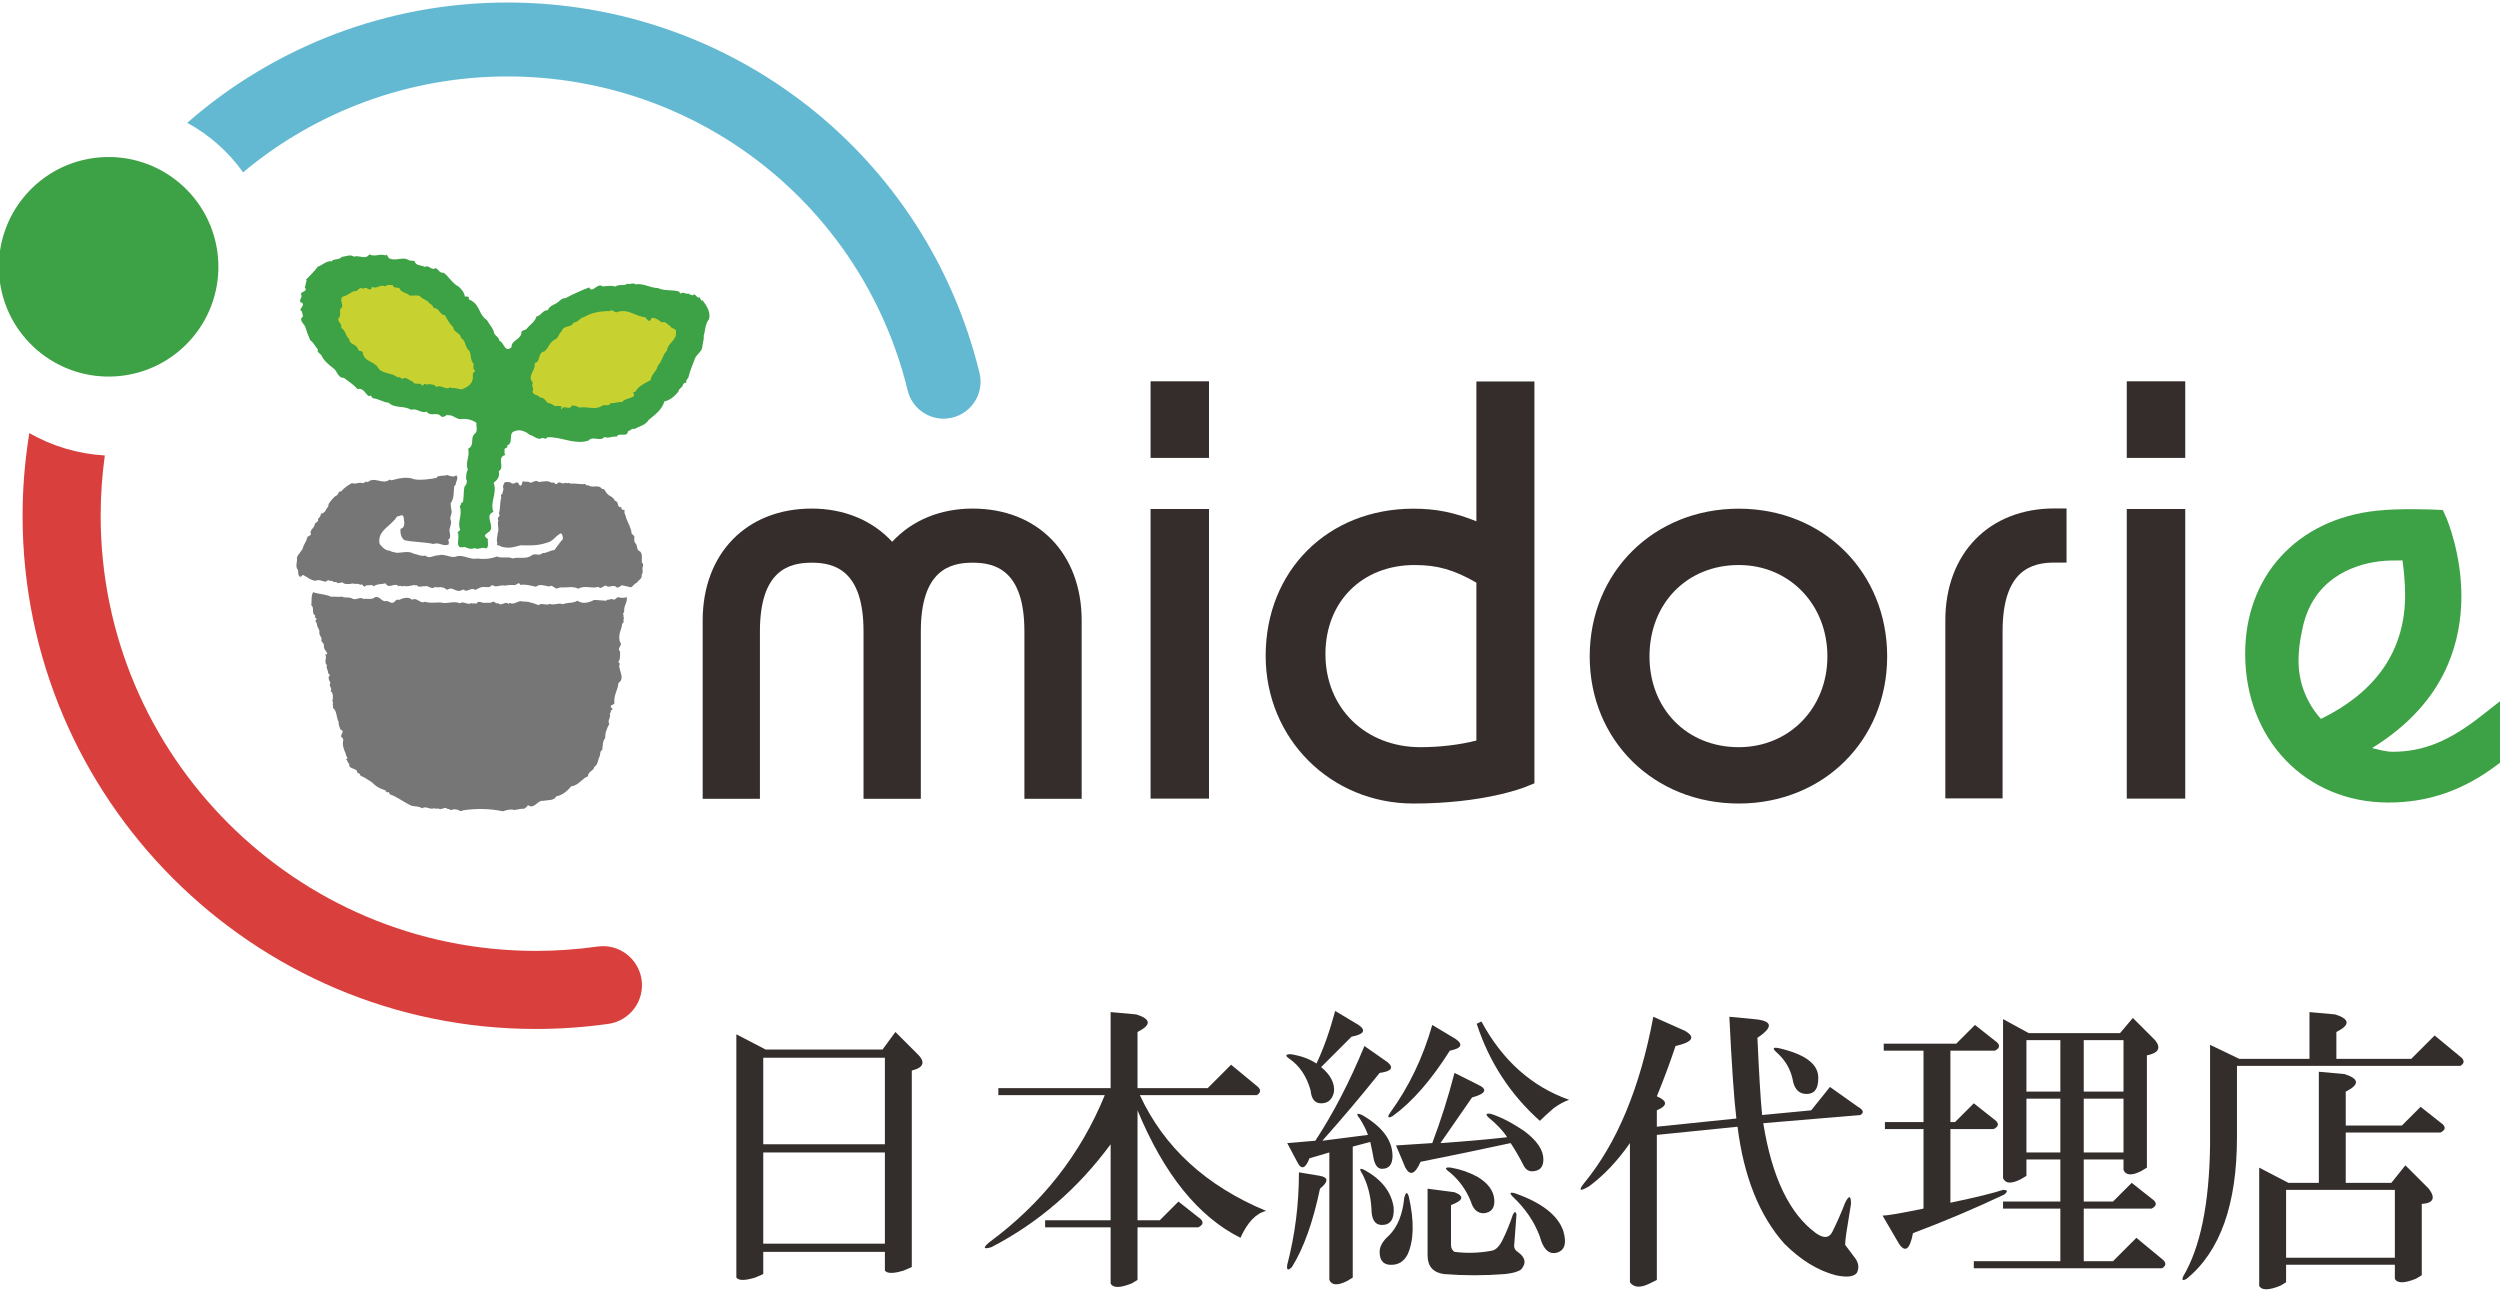<svg width="370" height="191" viewBox="0 0 370 191" fill="none" xmlns="http://www.w3.org/2000/svg">
<g clip-path="url(#clip0_2571_30)">
<mask id="mask0_2571_30" style="mask-type:luminance" maskUnits="userSpaceOnUse" x="-312" y="-315" width="957" height="957">
<path d="M-311.973 -314.978H644.037V641.032H-311.973V-314.978Z" fill="white"/>
</mask>
<g mask="url(#mask0_2571_30)">
<path d="M112.961 184.064H130.964V170.562H112.961V184.064ZM112.961 169.35H130.964V156.54H112.961V169.35ZM135.637 155.848C137.023 157.12 136.788 157.986 134.945 158.444V187.526L133.733 188.046C132.233 188.504 131.309 188.504 130.964 188.046V185.275H112.961V188.564L111.749 189.084C110.249 189.543 109.325 189.543 108.98 189.084V153.078L113.307 155.328H130.617L132.521 152.732L135.637 155.848Z" fill="#332D2B"/>
<path d="M168.181 150.135C170.37 150.827 170.432 151.693 168.354 152.731V161.041H178.74L182.202 157.579L186.184 160.867C186.642 161.329 186.588 161.733 186.01 162.079H168.7C172.274 169.811 178.506 175.523 187.396 179.217C185.896 179.563 184.626 180.89 183.588 183.198C177.356 180.082 172.274 173.793 168.354 164.33V180.602H171.644L174.413 177.831L177.702 180.429C178.161 180.89 178.048 181.294 177.356 181.641H168.354V189.43L167.489 189.949C165.757 190.642 164.718 190.642 164.373 189.949V181.641H154.678V180.602H164.373V169.35C159.526 175.927 153.641 181.009 146.716 184.583C145.562 184.929 145.444 184.698 146.37 183.89C154.217 178.121 159.93 170.85 163.508 162.079H147.754V161.041H164.373V149.789L168.181 150.135Z" fill="#332D2B"/>
<path d="M231.363 182.16C231.941 184.125 231.537 185.218 230.151 185.449C229.113 185.564 228.359 184.756 227.901 183.025C227.094 180.836 225.763 178.87 223.919 177.14C223.341 176.562 223.458 176.389 224.266 176.621C228.187 178.005 230.555 179.852 231.363 182.16ZM219.246 151.174C222.362 156.948 226.69 160.81 232.229 162.772C231.537 163.006 230.783 163.406 229.978 163.984C229.171 164.676 228.478 165.31 227.901 165.888C223.513 161.968 220.397 157.176 218.554 151.521L219.246 151.174ZM221.15 177.486C221.263 178.758 220.743 179.45 219.593 179.564C218.666 179.564 218.034 178.986 217.689 177.832C216.995 176.101 215.957 174.658 214.573 173.505C213.765 172.928 213.819 172.7 214.746 172.812C216.13 173.046 217.454 173.505 218.727 174.197C220.225 175.124 221.035 176.217 221.15 177.486ZM215.265 176.448C216.762 177.028 216.589 177.658 214.746 178.352V184.237C214.746 184.698 214.918 185.045 215.265 185.276C217.109 185.509 218.958 185.449 220.805 185.102C221.381 184.99 221.901 184.47 222.362 183.545C222.939 182.393 223.458 181.121 223.919 179.736C224.151 179.277 224.323 179.277 224.439 179.736L224.093 184.41C224.093 184.756 224.266 185.045 224.613 185.276C225.763 186.081 225.937 186.946 225.131 187.872C224.67 188.218 223.859 188.449 222.709 188.565C219.705 188.796 216.707 188.796 213.707 188.565C212.089 188.33 211.283 187.41 211.283 185.794V175.928L215.265 176.448ZM218.727 160.522C220.225 161.214 219.938 161.849 217.861 162.426L213.187 169.177C216.65 168.946 219.938 168.657 223.054 168.312C222.474 167.388 221.554 166.408 220.285 165.369C219.823 164.91 219.938 164.737 220.631 164.849C222.129 165.31 223.805 166.177 225.651 167.446C227.494 168.83 228.421 170.216 228.421 171.601C228.421 172.638 227.959 173.218 227.035 173.332C226.343 173.446 225.825 173.158 225.478 172.466C224.898 171.314 224.266 170.216 223.574 169.177C219.303 170.104 214.858 171.024 210.245 171.946C209.437 173.793 208.687 174.085 207.994 172.812L206.61 169.524C208.225 169.41 210.011 169.293 211.975 169.177C213.245 165.83 214.339 162.368 215.265 158.79L218.727 160.522ZM215.438 153.77C216.589 154.578 216.303 155.156 214.573 155.502C211.803 159.89 208.973 163.118 206.09 165.196C205.398 165.542 205.282 165.369 205.745 164.676C208.514 160.868 210.591 156.541 211.975 151.693L215.438 153.77ZM208.341 185.622C207.761 186.773 206.841 187.292 205.571 187.18C204.645 187.064 204.186 186.426 204.186 185.276C204.186 184.47 204.645 183.66 205.571 182.852C206.841 181.582 207.587 179.736 207.822 177.313C208.053 176.389 208.281 176.334 208.514 177.14C209.319 180.717 209.263 183.545 208.341 185.622ZM206.263 178.697C206.375 180.429 205.802 181.294 204.533 181.294C203.494 181.294 202.974 180.489 202.974 178.87C202.859 176.909 202.394 175.178 201.59 173.677C201.129 172.985 201.243 172.812 201.935 173.158C204.471 174.544 205.917 176.389 206.263 178.697ZM205.398 157.233C206.321 158.041 205.917 158.56 204.186 158.79C201.417 162.253 198.586 165.602 195.705 168.83L202.455 167.965C202.222 167.273 201.821 166.468 201.243 165.542C200.663 164.849 200.782 164.676 201.59 165.022C204.59 166.753 206.09 168.773 206.09 171.081C206.09 172.353 205.571 172.985 204.533 172.985C203.953 172.985 203.551 172.526 203.321 171.601C203.205 170.908 203.033 170.042 202.802 169.004L200.205 169.696V189.084L199.339 189.604C197.954 190.296 197.089 190.234 196.743 189.43V170.562L193.799 171.428C193.221 172.928 192.646 173.158 192.069 172.12L190.511 169.177L194.666 168.83C197.319 164.792 199.743 160.118 201.935 154.809L205.398 157.233ZM195.358 174.024C196.627 174.257 196.627 174.889 195.358 175.928C194.319 180.89 192.934 184.756 191.203 187.526C190.623 188.102 190.395 187.985 190.511 187.18C191.662 182.794 192.242 178.238 192.242 173.505L195.358 174.024ZM201.07 151.693C202.222 152.501 201.875 153.078 200.031 153.425L195.531 157.925C196.915 159.08 197.547 160.29 197.435 161.561C197.202 162.714 196.57 163.292 195.531 163.292C194.605 163.292 194.086 162.66 193.973 161.388C193.393 159.31 192.354 157.752 190.857 156.713C190.165 156.254 190.222 156.021 191.03 156.021C192.527 156.254 193.799 156.713 194.838 157.406C195.877 155.216 196.801 152.62 197.609 149.616L201.07 151.693Z" fill="#332D2B"/>
<path d="M269.1 159.656C269.1 161.156 268.52 161.907 267.369 161.907C266.214 161.907 265.522 161.156 265.292 159.656C264.945 158.159 264.192 156.887 263.041 155.848C262.233 155.155 262.349 154.924 263.388 155.155C267.308 156.081 269.212 157.579 269.1 159.656ZM249.366 152.559C250.981 153.485 250.517 154.232 247.981 154.809C247.173 157.232 246.25 159.716 245.212 162.252C246.828 162.945 246.828 163.637 245.212 164.329V166.753L256.982 165.541C256.636 162.66 256.29 157.639 255.944 150.481L259.578 150.828C262.349 151.061 262.522 151.981 260.098 153.597C260.329 158.791 260.557 162.599 260.79 165.023L268.061 164.329L270.83 160.868L274.985 163.811C275.79 164.272 275.909 164.676 275.332 165.023L260.964 166.233C262.233 174.196 264.83 179.624 268.753 182.505C269.905 183.313 270.716 183.259 271.177 182.332C271.869 180.948 272.501 179.505 273.081 178.005C273.658 176.853 273.946 176.908 273.946 178.179L273.254 182.505C273.138 183.313 273.081 183.891 273.081 184.236C273.773 185.163 274.293 185.852 274.638 186.313C275.098 187.007 275.158 187.699 274.812 188.391C274.35 188.968 273.312 189.084 271.696 188.737C269.04 188.045 266.504 186.487 264.08 184.064C260.384 179.909 258.078 174.139 257.156 166.753L245.212 167.965V189.429L244.173 189.949C242.788 190.641 241.808 190.581 241.23 189.776V169.176C239.384 171.833 237.361 173.965 235.172 175.581C233.786 176.389 233.553 176.216 234.48 175.063C239.326 169.176 242.728 160.983 244.692 150.481L249.366 152.559Z" fill="#332D2B"/>
<path d="M308.395 170.562H314.28V162.599H308.395V170.562ZM308.395 161.56H314.28V153.944H308.395V161.56ZM299.912 170.562H304.932V162.599H299.912V170.562ZM299.912 161.56H304.932V153.944H299.912V161.56ZM318.953 153.944C319.876 155.098 319.473 155.848 317.741 156.194V172.812L316.876 173.331C315.492 174.024 314.625 173.966 314.28 173.158V171.6H308.395V177.832H312.721L315.492 175.063L318.78 177.659C319.239 178.12 319.127 178.524 318.435 178.871H308.395V186.66H312.721L316.184 183.198L320.165 186.487C320.624 186.946 320.569 187.352 319.992 187.699H292.123V186.66H304.932V178.871H296.451V177.832H304.932V171.6H299.912V174.024L299.047 174.543C297.661 175.235 296.796 175.178 296.451 174.37V150.828L300.259 152.906H313.76L315.664 150.655L318.953 153.944ZM295.584 154.29C296.043 154.751 295.931 155.155 295.239 155.502H288.66V166.062H289.353L292.123 163.291L295.412 165.888C295.871 166.35 295.757 166.754 295.065 167.099H288.66V178.006C292.468 177.2 295.065 176.563 296.451 176.102C297.143 176.102 297.2 176.335 296.623 176.794C292.235 178.871 287.735 180.775 283.121 182.506C282.66 184.93 281.967 185.448 281.044 184.064L278.62 179.91C279.313 179.91 281.329 179.563 284.679 178.871V167.099H278.967V166.062H284.679V155.502H278.793V154.463H289.525L292.296 151.694L295.584 154.29Z" fill="#332D2B"/>
<path d="M338.341 186.14H354.44V176.1H338.341V186.14ZM346.996 158.964C349.185 159.656 349.247 160.522 347.169 161.56V166.58H355.479L358.248 163.811L361.537 166.407C361.996 166.868 361.883 167.272 361.191 167.619H347.169V175.063H353.92L355.997 172.466L359.46 175.928C360.499 177.312 360.152 178.066 358.421 178.178V188.738L357.556 189.256C355.824 189.95 354.785 189.95 354.44 189.256V187.179H338.341V189.776L337.476 190.295C335.744 190.988 334.705 190.988 334.36 190.295V172.812L338.687 175.063H343.188V158.618L346.996 158.964ZM345.611 150.135C347.801 150.828 347.861 151.694 345.784 152.732V156.714H356.863L360.325 153.251L364.307 156.54C364.765 157.002 364.711 157.406 364.133 157.752H331.071V168.311C331.071 178.239 328.587 185.218 323.627 189.256C323.047 189.603 322.875 189.487 323.108 188.911C325.644 184.643 326.973 178.178 327.089 169.523V154.636L331.417 156.714H341.803V149.79L345.611 150.135Z" fill="#332D2B"/>
<path d="M340.183 97.774C340.183 96.508 340.332 94.902 340.782 92.938C342.274 85.96 347.795 83.616 352.163 83.072C353.098 82.954 354.435 82.935 355.57 82.942C355.755 84.276 355.958 86.191 355.958 88.062C355.958 96.211 351.746 102.366 343.49 106.398C341.335 103.98 340.183 101.004 340.183 97.774ZM351.739 75.584C339.923 76.847 332.286 85.294 332.286 96.746C332.286 109.415 341.206 118.774 353.496 118.774C359.551 118.774 364.658 116.894 369.572 113.208L370.287 112.671V103.56L367.359 105.855C362.623 109.58 358.816 111.262 354.074 111.262C353.118 111.262 352.07 110.944 351.066 110.715C356.468 107.386 360.274 103.184 362.355 98.195C363.634 95.124 364.286 91.784 364.286 88.266C364.286 81.98 362.23 77.004 361.992 76.482L361.543 75.484L360.442 75.431C359.912 75.407 355.247 75.208 351.739 75.584Z" fill="#3DA145"/>
<path d="M178.01 75.331H170.283V118.195H178.931V75.331H178.01Z" fill="#342D2B"/>
<path d="M178.01 56.432H170.283V67.77H178.931V56.432H178.01Z" fill="#342D2B"/>
<path d="M226.17 56.461H218.505V77.149C215.145 75.808 212.503 75.285 209.198 75.285C196.521 75.285 187.318 84.448 187.318 97.062C187.318 109.318 196.929 118.922 209.198 118.922C219.545 118.922 225.467 116.586 225.711 116.485C225.718 116.485 227.095 115.93 227.095 115.93V56.461H226.17ZM196.165 96.81C196.165 89.044 201.597 83.624 209.369 83.624C212.73 83.624 215.181 84.32 218.505 86.228V109.601C216.031 110.229 213.141 110.582 210.237 110.582C202.085 110.582 196.165 104.79 196.165 96.81Z" fill="#342D2B"/>
<path d="M235.276 97.146C235.276 109.559 244.763 118.922 257.332 118.922C269.859 118.922 279.302 109.559 279.302 97.146C279.302 84.685 269.859 75.285 257.332 75.285C244.763 75.285 235.276 84.685 235.276 97.146ZM244.124 97.146C244.124 89.31 249.682 83.623 257.332 83.623C264.812 83.623 270.455 89.439 270.455 97.146C270.455 104.809 264.812 110.583 257.332 110.583C249.682 110.583 244.124 104.934 244.124 97.146Z" fill="#342D2B"/>
<path d="M322.491 75.331H314.761V118.195H323.416V75.331H322.491Z" fill="#342D2B"/>
<path d="M322.491 56.432H314.761V67.77H323.416V56.432H322.491Z" fill="#342D2B"/>
<path d="M132.043 80.185C129.126 77.02 124.951 75.27 120.134 75.27C110.482 75.27 103.996 81.924 103.996 91.83V118.221H112.468V93.442C112.468 84.333 116.846 83.278 120.134 83.278C123.428 83.278 127.802 84.333 127.802 93.442V118.221H136.282V93.442C136.282 84.333 140.655 83.278 143.946 83.278C147.238 83.278 151.611 84.333 151.611 93.442V118.221H160.087V91.83C160.087 81.924 153.604 75.27 143.946 75.27C139.134 75.27 134.958 77.02 132.043 80.185Z" fill="#342D2B"/>
<path d="M304.923 75.249H304.049C294.393 75.249 287.909 81.906 287.909 91.813V118.163H296.383V93.426C296.383 84.313 300.758 83.263 304.049 83.263H305.849V75.249H304.923Z" fill="#342D2B"/>
<path d="M101.506 48.683C103.025 52.62 98.927 57.868 92.353 60.404C85.779 62.94 79.218 61.806 77.701 57.865C76.181 53.927 80.277 48.68 86.852 46.147C93.426 43.609 99.985 44.745 101.506 48.683Z" fill="#C7D231"/>
<path d="M72.099 55.622C70.242 59.414 63.61 59.978 57.279 56.884C50.951 53.788 47.321 48.206 49.177 44.416C51.03 40.623 57.663 40.058 63.991 43.154C70.323 46.247 73.953 51.828 72.099 55.622Z" fill="#C7D231"/>
<path d="M98.702 51.908C98.038 52.56 98.012 53.467 97.348 54.131C97.192 55.004 96.385 55.352 96.296 56.254C95.488 56.72 94.482 57.111 94.029 57.988C93.917 57.99 93.788 57.971 93.729 58.091C93.786 58.248 93.865 58.395 93.84 58.594C93.316 59.055 92.529 58.914 92.06 59.523C91.438 59.412 90.878 59.759 90.373 59.651C90.138 60.244 89.456 59.783 89.084 60.075C88.008 60.755 86.969 60.094 85.81 60.327C85.437 60.179 85.089 59.947 84.608 60.052C84.25 60.819 83.4 59.808 83.126 60.572C82.89 60.479 83.142 60.316 83.12 60.178C82.844 59.994 82.452 60.119 82.117 60.095C81.849 59.912 81.432 59.654 81.02 59.614C80.768 59.259 80.404 58.763 79.906 58.831C79.686 58.382 78.958 58.56 78.804 57.952C79.128 57.511 78.552 57.088 78.877 56.648C77.917 55.636 79.348 54.824 79.121 53.74C80.118 53.515 79.488 52.187 80.584 52.008C81.25 51.442 81.334 50.564 82.253 50.183C82.69 49.96 82.745 49.228 83.125 49.062C83.382 48.052 84.494 48.598 84.9 47.732C85.616 47.708 85.792 47.034 86.477 46.903C87.632 46.243 88.845 46.043 90.241 46.043C90.608 45.7 90.889 46.216 91.242 46.223C92.904 45.571 94.052 46.855 95.537 46.958C95.606 47.144 95.788 47.29 95.938 47.442C96.352 47.614 96.236 47.151 96.526 47.036C97.078 47.051 97.505 47.378 97.936 47.715C98.492 47.488 98.744 48.02 99.24 48.295C99.362 48.738 100.178 48.536 100.049 49.179C100.158 50.394 98.8 50.771 98.702 51.908ZM70.292 54.988C69.746 55.174 70.12 55.896 69.91 56.296C69.686 57.043 69.016 57.328 68.344 57.627C67.86 57.606 67.358 57.339 66.945 57.45C66.786 57.319 66.504 57.323 66.35 57.46C65.701 57.543 65.2 56.928 64.56 57.283C64.313 56.807 63.818 56.964 63.452 56.812C63.19 57.18 62.857 56.506 62.658 57.023C62.468 57.115 62.302 56.89 62.254 56.834C61.849 56.682 61.284 56.966 61.062 56.447C60.548 56.328 60.065 55.666 59.562 56.076C59.326 56.012 59.082 55.64 58.862 55.883C57.973 55.04 56.414 55.46 55.84 54.236C55.181 53.479 53.886 53.431 53.714 52.27C53.672 51.843 53.213 52.051 53.017 51.778C52.858 50.874 51.714 51.078 51.7 50.202C51.132 49.796 51.188 48.858 50.473 48.523C50.806 47.936 49.624 47.512 50.25 46.92C50.528 46.52 50.042 45.716 50.62 45.511C50.794 44.918 50.218 44.394 50.69 43.912C51.326 43.802 51.808 43.347 52.376 43.082C52.965 43.288 53.162 42.259 53.76 42.766C54.242 42.199 54.842 43.444 55.05 42.436C55.774 42.876 56.31 41.968 57.032 42.403C57.272 42.032 57.768 42.262 58.128 42.184C58.226 42.738 58.812 42.459 59.126 42.674C59.346 43.328 60.18 43.276 60.638 43.743C61.149 43.802 61.568 43.628 62.138 43.815C62.542 44.339 63.24 44.351 63.553 44.894C63.8 45.018 64.148 45.271 64.153 45.587C65.065 45.53 65.002 46.607 65.869 46.655C66.133 47.219 66.528 47.904 67.088 48.438C67.109 49.206 68.262 49.31 68.214 50.019C68.946 50.331 68.817 51.458 69.441 51.9C69.798 52.468 69.565 53.294 70.074 53.796C70.14 54.132 69.921 54.679 70.289 54.791L70.292 54.988ZM103.954 44.403L103.857 44.506C103.608 44.403 103.725 44.154 103.545 44.019C102.988 44.195 103.01 43.239 102.45 43.731C102.348 43.532 102.008 43.739 102.041 43.44C101.534 43.636 101.088 43.084 100.746 43.462C100.677 43.368 100.509 43.308 100.546 43.162C99.538 42.834 98.298 43.102 97.348 42.622C96.374 42.668 95.216 41.875 94.06 42.083C93.701 41.755 93.178 42.196 92.861 41.975C92.268 42.422 91.662 41.966 91.081 42.411C90.469 42.226 89.802 42.324 89.189 42.406L89.086 42.306C88.274 41.966 87.674 43.458 87.197 42.538C86.036 42.96 84.662 43.619 83.64 44.15C83.357 44.035 82.949 44.408 82.756 44.567C82.245 45.12 81.401 45.094 81.08 45.902C80.302 45.892 80.133 46.695 79.409 46.827C79.177 47.632 78.437 48.047 77.946 48.658C77.725 48.927 77.329 48.791 77.16 49.163C77.237 50.199 75.62 50.358 75.705 51.391C74.652 52.275 74.644 50.66 73.894 50.426C73.872 49.783 73.077 49.698 73.077 49.036C72.841 48.428 72.328 47.856 72.056 47.358C70.905 46.628 71.048 45.322 69.918 44.592C69.745 44.386 69.217 44.434 69.406 43.995C69.249 43.864 68.916 43.846 68.808 43.911C68.729 43.31 68.296 42.78 67.889 42.424C66.985 41.976 66.429 40.94 65.665 40.36C65.028 40.482 64.9 39.802 64.454 39.68C63.854 40.122 63.55 39.15 62.864 39.499C62.354 39.212 61.508 39.374 61.354 38.624L60.55 38.543C59.712 37.904 58.705 38.651 57.766 38.295C57.394 38.251 57.442 37.772 57.157 37.7L57.061 37.8C56.244 37.48 55.429 38.084 54.662 37.644C54.104 38.503 53.205 37.716 52.384 37.982C51.82 37.594 51.206 37.972 50.59 38.012C50.197 38.552 49.325 38.2 49.012 38.739L48.912 38.642C48.178 38.703 47.64 39.272 47.032 39.474C46.484 40.204 45.877 40.783 45.281 41.407L45.38 41.504C45.246 41.819 45.264 42.198 45.101 42.508C45.622 43.167 44.621 43.086 44.518 43.522C44.892 43.959 44.248 44.239 44.442 44.719L44.538 44.718C45.289 45.08 44.408 45.539 44.462 45.922C44.808 46.036 44.697 46.53 44.869 46.815C44.113 47.347 45.016 47.907 45.201 48.408C45.381 49.106 45.666 49.74 45.932 50.398C46.397 50.606 46.616 51.287 47.045 51.682C46.862 52.099 47.338 52.3 47.558 52.57C47.918 53.423 48.792 54.06 49.378 54.546C49.924 54.899 50.01 55.983 50.894 55.92C51.512 56.404 52.305 56.883 52.913 57.594C53.812 57.331 54.045 58.322 54.633 58.659C54.961 58.316 54.958 58.842 55.224 58.947C56.049 59.019 56.706 59.542 57.529 59.604C58.42 60.49 59.856 59.992 60.828 60.654C61.746 60.366 62.317 61.24 63.13 60.914C63.744 61.771 64.706 60.827 65.33 61.684C65.645 61.699 65.938 61.674 66.12 61.366L66.218 61.463C67.022 61.32 67.468 62.064 68.224 62.031C68.974 61.919 69.869 62.102 70.518 62.594C70.43 63.128 70.786 63.842 70.252 64.196C69.517 64.9 70.326 65.843 69.288 66.415C69.574 67.574 68.809 68.423 69.244 69.523C68.957 69.954 69.014 70.474 68.974 70.931L69.074 71.03C69.128 71.39 69.036 71.776 68.782 71.931C68.558 72.646 68.684 73.492 68.526 74.235C68.432 74.304 68.376 74.486 68.228 74.448C68.32 74.674 68.102 74.772 68.04 74.943C68.512 76.14 67.634 77.278 68.098 78.347C68.09 78.564 67.858 78.658 67.712 78.762C68.205 79.42 67.069 81.404 68.741 80.943C69.302 81.15 69.62 81.36 70.236 81.115C70.801 81.443 71.358 80.858 71.934 81.184C72.44 80.88 72.122 80.254 72.206 79.779C71.024 79.008 72.68 78.96 72.677 78.171C72.812 77.36 71.849 76.191 73.029 75.768C72.446 74.335 73.649 73.003 73.054 71.451C73.634 71.01 73.992 70.568 73.821 69.746C74.82 69.084 73.396 67.746 74.782 67.326C74.589 67.098 74.702 66.726 74.668 66.422C74.853 66.308 75.197 66.264 75.054 65.922C76.125 65.568 75.096 64.046 76.213 63.798C77.022 63.47 77.862 63.908 78.412 64.364C78.972 64.471 79.372 65.01 80.01 64.93C80.337 64.567 80.75 65.224 81.009 64.714C83.136 64.622 84.982 65.863 87.082 65.215C87.748 64.432 88.805 65.448 89.468 64.668C90.072 64.964 90.594 64.5 91.25 64.638C91.621 63.922 92.866 64.827 92.938 63.81C93.3 63.783 93.478 63.339 93.924 63.495C94.621 63.051 95.524 62.958 95.993 62.16C96.988 61.332 97.957 60.663 98.329 59.416C99.228 59.214 99.802 58.662 100.398 57.978C100.445 57.484 101.013 57.366 101.074 56.968C101.13 56.764 101.322 56.591 101.573 56.652C101.505 56.362 101.632 56.132 101.854 55.95C102.109 54.908 102.525 53.924 102.902 52.934C103.312 52.264 103.973 51.955 103.97 51.118C104.02 50.644 104.228 50.115 104.142 49.714C104.397 48.908 104.35 47.982 104.897 47.29C105.28 46.279 104.577 45.235 103.954 44.403Z" fill="#3DA145"/>
<path d="M67.524 70.346C67.86 70.663 67.598 71.143 67.464 71.471C67.538 71.699 67.36 71.811 67.226 71.958C67.122 72.815 67.233 73.764 66.709 74.452C66.69 74.783 66.761 75.139 66.805 75.495C67.026 76.03 66.409 76.523 66.754 77.103C66.828 77.371 66.662 77.744 66.61 78.071C66.289 78.692 66.998 79.434 66.317 79.918C66.357 80.03 66.378 80.156 66.49 80.234C66.34 80.302 66.438 80.45 66.417 80.56C65.592 80.978 64.96 80.15 64.169 80.519C62.998 80.214 61.032 80.238 59.864 79.95C59.349 79.604 59.212 78.847 59.272 78.274C60.132 78.032 59.765 77.071 59.728 76.5C59.565 75.988 59.084 76.456 58.757 76.438C57.934 77.868 55.77 78.499 56.182 80.498C56.564 80.995 57.073 81.51 57.72 81.507C58.001 81.731 58.372 81.708 58.69 81.815C59.506 81.824 60.474 81.484 61.18 81.93C61.774 82.03 62.269 82.371 62.954 82.226C63.537 82.78 64.214 82.148 64.878 82.192C65.862 81.858 66.756 82.754 67.69 82.303C68.704 82.12 69.632 82.895 70.665 82.659C71.636 82.799 72.693 82.7 73.55 82.363C74.33 82.698 75.1 82.312 75.882 82.646C76.866 82.376 77.856 82.826 78.684 82.194C79.174 81.799 79.865 82.372 80.284 81.851C80.953 81.895 81.404 81.428 82.042 81.416C82.429 80.928 82.83 80.312 83.297 79.79C83.329 79.447 83.248 79.15 83.046 78.916C82.094 79.366 81.942 80.091 80.904 80.336C79.494 80.778 78.564 80.74 77.042 80.702C75.869 81.015 75.418 81.198 74.186 80.91C74.028 80.643 73.314 80.83 73.616 80.358C73.402 79.951 73.652 79.344 73.676 78.83C73.92 78.264 73.526 77.548 73.769 76.983C73.38 76.603 74.225 76.404 73.832 76.016C74.072 75.262 73.954 74.36 74.194 73.604C74.145 73.406 74.06 73.163 74.344 73.118C74.345 72.76 74.662 72.338 74.412 72.072C74.536 71.832 74.498 71.526 74.794 71.346C75.153 71.35 75.532 71.278 75.765 71.575C76.257 71.654 76.593 71.046 76.81 71.715C76.89 71.762 76.933 71.903 77.049 71.872C77.39 71.736 77.145 71.37 77.444 71.222C77.922 71.412 78.025 71.132 78.46 71.44C78.894 71.426 79.329 70.943 79.737 71.34C80.569 71.262 80.972 71.068 81.713 71.474C82.01 71.182 82.069 71.767 82.438 71.619C82.738 71.052 83.217 71.804 83.64 71.442C83.942 71.642 84.158 71.336 84.449 71.586C85.088 71.479 85.889 71.735 86.532 71.628C86.726 71.595 86.822 72.056 87.017 71.78C87.666 72.346 88.554 71.578 89.116 72.386C89.518 72.274 89.55 72.756 89.766 72.934C90.108 73.507 90.764 73.431 90.99 74.118C91.688 74.202 91.205 75.159 91.973 75.067C91.952 75.231 91.994 75.375 92.137 75.468C92.25 75.49 92.396 75.39 92.456 75.542C92.278 75.891 92.652 76.306 92.64 76.583C92.92 77.376 93.444 78.175 93.478 78.975L93.889 79.371C93.894 79.679 93.749 80.252 94.145 80.492C94.326 80.868 94.25 81.496 94.728 81.604C95.161 82.01 94.929 82.814 95.001 83.286C95.272 83.415 95.184 83.814 95.092 84.006C95.041 84.254 95.241 84.795 94.952 85.054C95.12 85.643 94.461 85.846 94.244 86.268C93.833 86.37 93.753 86.736 93.378 86.923L92.081 86.623C91.766 86.683 91.45 87.226 91.128 86.807C90.638 86.518 90.12 87.072 89.674 86.664C89.278 86.671 88.952 87.292 88.557 86.851C87.569 87.179 86.57 86.556 85.59 87.135C84.842 86.722 83.974 86.98 83.182 86.942C82.958 86.872 82.646 87.051 82.378 87.11C82.002 87.014 81.7 86.482 81.256 86.807C80.658 86.698 79.864 86.355 79.322 86.84C78.578 86.684 77.856 86.444 76.994 86.562C76.769 85.931 76.436 86.752 76.029 86.579C75.632 86.608 75.272 86.522 74.825 86.678C74.42 86.582 73.894 86.692 73.466 86.779C73.153 86.872 72.948 86.439 72.658 86.714C72.473 87.012 71.978 86.835 71.784 86.89C71.289 86.771 70.788 87.102 70.34 87.315C69.844 86.903 69.373 87.49 68.821 87.42C68.63 87.078 68.332 87.406 68.094 87.432C67.417 87.602 66.913 86.812 66.328 87.228C65.988 87.388 65.896 86.948 65.602 86.995C65.18 86.763 64.733 87.054 64.397 86.855C63.954 87.29 63.485 86.76 63.032 86.72C62.949 86.903 62.818 86.7 62.709 86.726C62.49 86.874 62.177 86.783 61.91 86.819L61.662 86.576C61.577 86.768 61.457 86.566 61.344 86.582C60.72 86.664 60.268 86.878 59.74 86.698C59.5 86.962 59.254 86.514 59.02 86.788C58.432 86.094 57.518 87.29 57.08 86.338C56.5 86.483 55.808 86.382 55.324 86.772C54.972 86.415 54.661 86.704 54.198 86.624C53.796 87.21 53.725 86.222 53.32 86.56C52.934 86.248 52.614 86.535 52.192 86.34C51.816 86.47 51.284 86.478 50.902 86.362C50.569 85.926 50.105 86.578 49.773 86.138L49.378 86.144C49.246 85.863 48.79 86.062 48.566 85.843C48.472 85.947 48.328 85.95 48.253 86.084C47.724 86.087 47.256 85.675 46.724 85.954C46.004 85.927 45.477 85.382 44.864 85.098C44.665 85.102 44.616 85.435 44.385 85.352C43.93 84.984 44.324 84.56 43.962 84.155C43.716 83.622 44.061 83.03 43.936 82.55C44.134 81.912 44.749 81.57 44.873 80.927C45.052 80.434 45.417 80.008 45.488 79.467C45.676 79.338 45.897 79.279 46.044 79.062C45.685 78.436 46.636 78.127 46.58 77.524C46.757 77.292 47.216 77.236 47.05 76.798C47.346 76.586 47.454 76.339 47.52 75.982C47.813 76.07 47.95 75.783 48.153 75.652C48.173 75.312 48.716 75.051 48.618 74.6C48.961 74.159 49.361 73.506 49.878 73.299C50.09 73.104 50.106 72.627 50.513 72.724C50.914 72.195 51.578 71.764 52.097 71.495C52.585 71.724 53.109 71.351 53.538 71.471C53.936 71.66 54.076 71.047 54.424 71.376C55.388 70.464 56.493 71.706 57.542 71.075C57.69 70.86 57.838 71.144 58.026 71.067C59.017 70.786 60.31 70.5 61.316 70.934C62.204 71.108 63.806 70.91 64.638 70.718C64.721 70.346 65.065 70.57 65.277 70.384L65.357 70.462L65.436 70.382C65.61 70.426 65.949 70.404 66.153 70.291C66.561 70.431 67.125 70.684 67.524 70.346Z" fill="#767676"/>
<path d="M49.011 88.322C49.471 88.257 50.137 88.406 50.617 88.293C51.105 88.575 51.647 88.276 52.142 88.591C52.718 88.916 53.246 88.231 53.751 88.643C54.343 88.553 55.083 88.819 55.511 88.368C56.205 88.213 56.407 88.987 57.047 88.984C57.393 88.817 57.695 89.256 58.095 89.212C58.467 89.188 58.575 88.57 59.054 88.79C59.621 88.519 60.43 88.254 60.978 88.756C61.813 88.374 62.167 89.436 62.907 89.051C63.686 89.327 64.459 89.127 65.237 89.168C66.081 89.445 67.154 88.88 68.047 89.279C68.682 88.911 69.186 89.623 69.811 89.248C69.867 89.351 69.963 89.323 70.059 89.322L70.135 89.243C70.219 89.394 70.407 89.296 70.541 89.312C70.81 88.804 71.285 89.255 71.666 89.218C72.09 89.162 72.615 89.335 72.945 89.037C73.203 88.979 73.377 89.442 73.743 89.259C74.182 89.829 74.753 88.856 75.278 89.4C75.413 89.049 75.666 89.431 75.917 89.311C76.359 89.288 76.671 88.975 77.114 88.967C77.606 89.116 78.063 88.957 78.489 89.177C78.914 89.235 79.299 89.409 79.697 89.563C80.195 89.144 80.822 89.679 81.378 89.375C82.023 89.633 82.658 89.163 83.303 89.423C83.973 89.132 84.846 89.315 85.462 88.904C86.247 89.466 87.179 89.183 87.947 88.783L89.714 88.909L89.878 88.749C90.118 88.863 90.459 88.5 90.754 88.735C91.113 88.831 91.217 88.347 91.558 88.396C91.907 88.516 92.407 88.507 92.759 88.376C92.894 89.177 92.267 89.674 92.393 90.471C92.307 90.647 92.185 90.807 92.245 91.037L92.325 91.115L92.247 91.195C92.489 91.5 92.122 91.767 92.342 92.078C91.97 92.204 92.082 92.668 91.954 92.964C91.697 93.65 91.447 94.624 91.914 95.297C91.865 95.672 91.331 96.053 91.773 96.424C91.771 96.796 91.813 97.389 91.631 97.788C91.278 98.058 92.001 98.165 91.642 98.432C91.609 99.319 92.531 100.385 91.53 101.087C91.451 102.12 90.777 102.927 90.938 104.063C90.818 104.397 90.347 104.253 90.387 104.633C90.469 104.767 90.721 104.825 90.631 105.032C90.517 104.996 90.475 105.137 90.397 105.197C90.422 105.36 90.382 105.504 90.245 105.603C90.485 106.215 89.81 106.655 90.19 107.124C89.861 107.708 89.537 108.425 89.578 109.223C89.15 109.705 89.231 110.385 89.133 110.995C88.753 111.155 88.874 111.643 88.742 111.968C88.453 112.463 88.543 113.121 87.963 113.501C87.862 114.111 87.009 114.157 87.029 114.887C86.189 115.171 85.567 116.299 84.561 116.368C83.97 117.052 83.238 117.705 82.338 117.856C81.981 118.541 81.097 118.368 80.426 118.528C79.498 118.371 79.097 119.889 78.107 119.131C78.113 119.425 77.751 119.533 77.558 119.701C77.13 119.639 76.595 119.828 76.121 119.884C75.555 119.705 74.941 119.897 74.437 120.071C72.498 119.669 70.519 119.624 68.49 119.935C68.169 120.252 67.791 119.717 67.363 119.797C67.022 119.652 66.73 120.116 66.485 119.731L66.238 119.735C65.978 119.376 65.487 119.748 65.114 119.753C64.755 119.564 64.523 119.789 64.157 119.605L64.071 119.685C63.509 119.751 62.955 119.261 62.469 119.633C62.035 119.309 61.451 119.367 60.935 119.265C59.818 118.775 58.841 117.949 57.693 117.557C57.61 117.445 57.647 117.216 57.451 117.233C57.09 117.416 57.186 116.905 56.883 116.917C56.113 116.672 55.602 116.371 55.019 115.749C54.581 115.517 54.075 115.093 53.557 114.895C53.17 114.844 53.358 114.343 52.907 114.423C52.877 113.479 51.547 114.032 51.681 112.995C51.322 112.883 51.534 112.385 51.11 112.443C51.747 112.299 51.138 111.888 51.174 111.563C50.893 110.94 50.597 110.22 50.819 109.48C50.707 109.347 50.718 109.093 50.489 109.081C50.371 108.679 51.123 108.213 50.389 107.967C50.266 107.605 50.054 107.189 50.126 106.848C49.737 106.204 49.929 105.309 49.291 104.771C49.257 104.583 49.358 104.343 49.202 104.212C49.469 103.961 49.003 103.731 49.27 103.491C49.226 103.157 49.379 102.545 48.926 102.292C49.258 101.844 48.563 101.539 48.905 101.081C48.771 100.784 48.577 100.517 48.651 100.129C49.05 99.955 48.573 99.757 48.559 99.567C48.553 99.172 48.218 98.815 48.386 98.445C47.861 97.955 48.493 97.338 48.111 96.844C48.223 96.811 48.377 96.912 48.435 96.759C48.294 96.263 47.907 96.16 47.933 95.566C48.029 95.155 47.415 95.02 47.591 94.606C47.577 94.242 47.255 94.019 47.258 93.647C47.385 93.192 46.858 92.814 46.91 92.29C46.718 92.072 46.555 91.749 46.899 91.648L46.577 91.331C46.674 91.28 46.647 91.177 46.653 91.091C46.039 90.769 46.586 89.936 46.067 89.575C46.174 89.032 46.002 88.191 46.347 87.645C47.201 87.955 48.189 87.921 49.011 88.322Z" fill="#767676"/>
<path d="M144.968 55.193C137.091 22.915 108.353 0.371 75.085 0.371C57.361 0.371 40.619 6.88 27.708 18.18C30.98 19.957 33.815 22.464 35.975 25.506C46.771 16.485 60.539 11.315 75.085 11.315C103.293 11.315 127.659 30.425 134.336 57.788C134.947 60.288 137.184 61.964 139.648 61.964C140.077 61.964 140.513 61.913 140.949 61.806C143.885 61.089 145.684 58.129 144.968 55.193Z" fill="#63B9D1"/>
<path d="M32.268 38.166C32.997 47.108 26.339 54.95 17.396 55.679C8.452 56.407 0.612 49.748 -0.117 40.806C-0.847 31.863 5.812 24.022 14.755 23.292C23.699 22.564 31.539 29.223 32.268 38.166Z" fill="#3DA145"/>
<path d="M94.957 145.001C94.508 141.841 91.582 139.638 88.424 140.09C85.426 140.515 82.355 140.731 79.3 140.731C43.788 140.731 14.899 111.841 14.899 76.33C14.899 73.331 15.106 70.351 15.515 67.41C11.491 67.177 7.687 66.009 4.338 64.099C3.684 68.123 3.342 72.211 3.342 76.33C3.342 118.213 37.416 152.287 79.3 152.287C82.897 152.287 86.511 152.034 90.046 151.533C93.206 151.085 95.404 148.161 94.957 145.001Z" fill="#D9403D"/>
</g>
</g>
<defs>
<clipPath id="clip0_2571_30">
<rect width="370" height="191" fill="white"/>
</clipPath>
</defs>
</svg>
